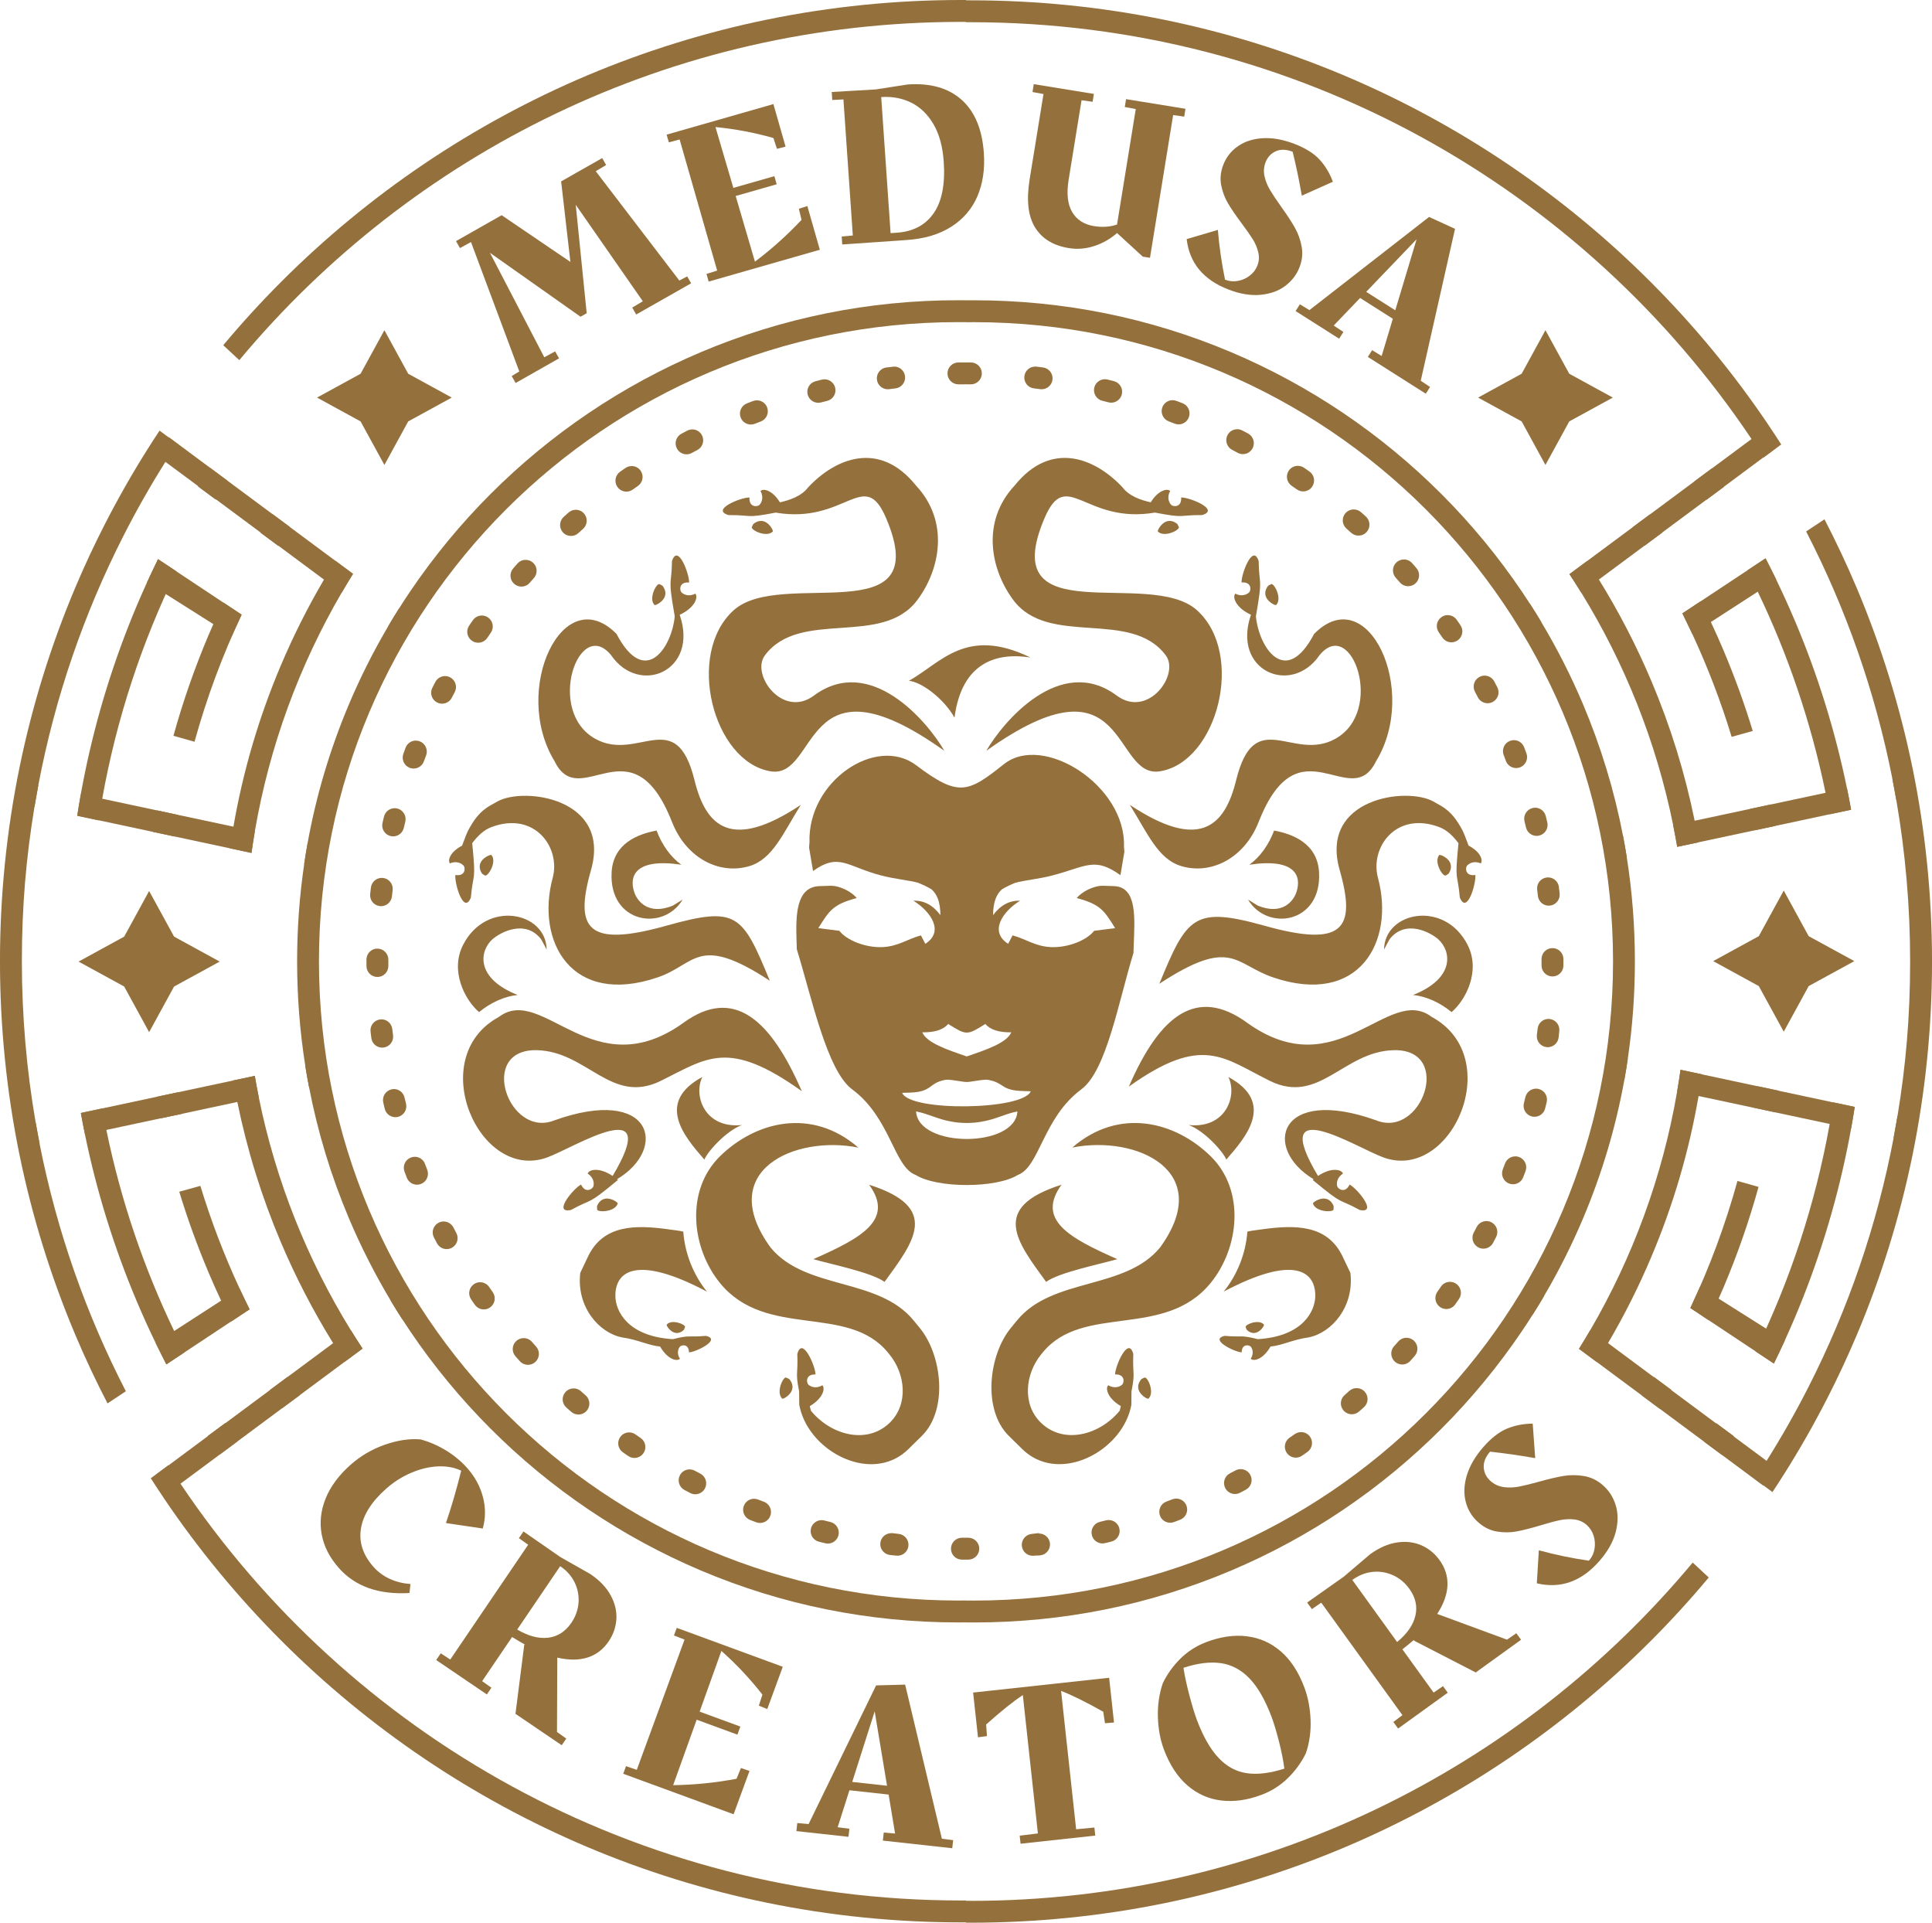 <?xml version="1.0" encoding="UTF-8"?>
<svg id="Layer_2" data-name="Layer 2" xmlns="http://www.w3.org/2000/svg" viewBox="0 0 817.37 813.32">
  <defs>
    <style>
      .cls-1 {
        fill-rule: evenodd;
      }

      .cls-1, .cls-2 {
        fill: #94703c;
      }
    </style>
  </defs>
  <g id="Layer_3" data-name="Layer 3">
    <g>
      <g>
        <g>
          <path class="cls-2" d="m290.72,116.9l1.67,2.94-23.24,13.2-1.67-2.94,4.48-2.66-28.38-40.8,4.63,45.86-2.6,1.48-38.33-27.05,22.99,44.2,4.58-2.49,1.67,2.94-18.37,10.43-1.67-2.94,3.22-1.94-20.44-54.74-4.66,2.54-1.67-2.94,19.3-10.96,29.09,19.76-3.92-34.06,17.37-9.86,1.67,2.94-4.4,2.61,35.37,46.26,3.32-1.77Z"/>
          <path class="cls-2" d="m341.57,87.19l5.28,18.46-47.03,13.46-.93-3.25,4.52-1.39-15.88-55.47-4.57,1.21-.93-3.25,45.17-12.93,5.15,17.99-3.64.94-1.51-4.58c-8.09-2.3-16.25-3.84-24.51-4.63l7.57,25.73,17.35-4.96.98,3.43-17.35,4.96,8.15,27.77c7.05-5.29,13.62-11.19,19.72-17.69l-1.14-4.69,3.59-1.13Z"/>
          <path class="cls-2" d="m356.09,100.04l4.71-.42-3.97-57.56-4.72.23-.23-3.37,18.59-1.09,13.59-2.1c9.56-.66,17.14,1.49,22.74,6.46,5.6,4.97,8.74,12.49,9.44,22.56.47,6.8-.43,12.88-2.71,18.22-2.28,5.35-5.94,9.65-11.01,12.9-5.06,3.25-11.38,5.14-18.95,5.66l-27.24,1.88-.23-3.37Zm23.39-1.61c6.87-.47,12.04-3.22,15.53-8.23,3.49-5.01,4.91-12.3,4.25-21.86-.44-6.35-1.88-11.62-4.33-15.8-2.45-4.18-5.59-7.22-9.43-9.12-3.84-1.89-8.07-2.68-12.69-2.36l3.97,57.56,2.7-.19Z"/>
          <path class="cls-2" d="m501.54,46l-.54,3.33-4.68-.66-9.8,60.38-3.05-.49-10.89-9.98c-2.81,2.48-6.01,4.3-9.59,5.48-3.58,1.18-7.18,1.47-10.8.89-6.6-1.07-11.37-4-14.31-8.77s-3.69-11.58-2.26-20.4l5.85-36-4.65-.85.54-3.33,25.43,4.13-.54,3.33-4.68-.66-5.46,33.62c-.95,5.84-.45,10.4,1.49,13.68,1.94,3.28,5.01,5.26,9.2,5.94,3.55.58,6.82.36,9.78-.66l7.93-48.86-4.65-.85.54-3.33,25.14,4.08Z"/>
          <path class="cls-2" d="m534.98,74.57c.45,2.04,1.25,4,2.38,5.89,1.13,1.89,2.75,4.31,4.85,7.26,2.46,3.44,4.37,6.36,5.71,8.78,1.34,2.42,2.27,5.05,2.78,7.91.51,2.86.22,5.72-.9,8.6-1.23,3.18-3.26,5.83-6.07,7.94-2.82,2.12-6.31,3.37-10.46,3.76-4.15.39-8.69-.36-13.61-2.27-10.56-4.09-16.43-11.19-17.62-21.3l13.2-3.89c.58,7.05,1.59,14.07,3.03,21.04l.09.04c1.74.67,3.54.84,5.4.49,1.86-.35,3.53-1.1,5.01-2.25,1.48-1.15,2.55-2.57,3.2-4.25.7-1.8.82-3.67.36-5.6-.46-1.94-1.24-3.79-2.35-5.56-1.11-1.77-2.69-4.02-4.73-6.75-2.45-3.29-4.36-6.1-5.74-8.43-1.38-2.33-2.33-4.89-2.87-7.68-.54-2.8-.24-5.66.9-8.6,1.28-3.3,3.39-5.95,6.33-7.95,2.95-2,6.47-3.1,10.59-3.3,4.11-.2,8.54.61,13.28,2.45,4.62,1.79,8.13,3.99,10.53,6.61,2.4,2.62,4.28,5.74,5.63,9.37l-13.14,5.88c-1.14-6.51-2.43-12.7-3.88-18.57-2.7-1.04-5.07-1.12-7.11-.22-2.04.9-3.49,2.46-4.35,4.68-.74,1.92-.89,3.9-.44,5.94Z"/>
          <path class="cls-2" d="m605.02,163.69l-1.81,2.85-24.52-15.56,1.81-2.85,4.04,2.45,4.73-15.74-13.85-8.79-11.17,11.65,4.1,2.72-1.81,2.85-18.41-11.69,1.81-2.85,4.04,2.45,50.62-39.41,10.98,5.03-14.51,64.27,3.94,2.62Zm-14.72-32.43l9.02-30.05-21.32,22.24,12.3,7.81Z"/>
        </g>
        <g>
          <path class="cls-2" d="m164.89,667.87c2.66,1.22,5.58,1.95,8.77,2.19l-.43,3.8c-12.97.76-22.91-2.75-29.82-10.52-3.95-4.45-6.39-9.22-7.32-14.3-.93-5.08-.36-10.16,1.7-15.22,2.06-5.07,5.56-9.79,10.5-14.18,4.26-3.78,9.1-6.62,14.54-8.52,5.44-1.9,10.49-2.65,15.15-2.23,3.83,1.06,7.44,2.64,10.84,4.74,3.4,2.1,6.33,4.55,8.81,7.33,3.3,3.72,5.53,7.83,6.7,12.35,1.17,4.52,1.14,8.94-.09,13.27l-15.57-2.31c2.24-6.54,4.39-13.92,6.46-22.14-2.79-1.37-6.05-1.98-9.76-1.83-3.72.15-7.51,1.05-11.39,2.7-3.87,1.65-7.42,3.9-10.65,6.77-6.16,5.47-9.7,11.09-10.63,16.85-.92,5.76.86,11.16,5.33,16.2,1.91,2.15,4.2,3.84,6.86,5.06Z"/>
          <path class="cls-2" d="m239.58,735.41l-1.93,2.84-19.57-13.28,3.72-29.25h.35c-1.32-.73-3.15-1.82-5.5-3.25l-12.67,18.67,3.92,2.78-1.93,2.84-21.43-14.55,1.93-2.84,4.03,2.62,32.95-48.55-3.92-2.78,1.93-2.84,15.56,10.8,12.76,7.24c3.9,2.64,6.75,5.63,8.57,8.96,1.81,3.33,2.62,6.68,2.42,10.06-.2,3.38-1.29,6.53-3.28,9.46-2.28,3.36-5.24,5.62-8.87,6.79-3.64,1.17-7.92,1.19-12.85.06l-.12,31.46,3.92,2.78Zm-20.77-46.11c4.68,2.78,9.03,3.93,13.06,3.47,4.03-.47,7.31-2.57,9.85-6.3,1.8-2.65,2.81-5.48,3.04-8.49.22-3.01-.33-5.87-1.64-8.59-1.32-2.71-3.36-5.01-6.12-6.88l-18.18,26.79Z"/>
          <path class="cls-2" d="m317.09,749.12l-6.72,18.33-46.7-17.13,1.18-3.22,4.55,1.56,20.21-55.09-4.48-1.75,1.18-3.22,44.86,16.46-6.56,17.87-3.56-1.41,1.51-4.67c-5.26-6.74-11.05-12.9-17.36-18.49l-9.21,25.68,17.23,6.32-1.25,3.41-17.23-6.32-9.95,27.7c8.96-.13,17.9-1.03,26.81-2.71l1.87-4.54,3.63,1.23Z"/>
          <path class="cls-2" d="m403.25,778.41l-.38,3.41-29.36-3.23.38-3.41,4.79.43-2.73-16.49-16.58-1.82-4.98,15.64,4.96.64-.38,3.41-22.04-2.42.38-3.41,4.79.43,28.56-58.65,12.28-.33,15.54,65.18,4.77.62Zm-27.97-23.02l-5.23-31.47-9.5,29.85,14.73,1.62Z"/>
          <path class="cls-2" d="m469.24,709.71l2.06,18.92-3.82.32-.73-4.86c-7.22-4.08-13.17-7.02-17.84-8.82l6.37,58.53,7.72-.74.37,3.41-31.6,3.44-.37-3.41,7.7-.94-6.37-58.53c-4.18,2.76-9.35,6.91-15.52,12.45l.34,4.9-3.79.51-2.06-18.92,57.55-6.26Z"/>
          <path class="cls-2" d="m527.49,692.17c5.38.63,10.16,2.75,14.34,6.34,4.19,3.6,7.51,8.67,9.98,15.22,1.57,4.16,2.45,8.74,2.65,13.73.2,4.99-.46,9.73-1.99,14.22-1.9,3.86-4.43,7.35-7.6,10.46-3.16,3.11-6.89,5.48-11.17,7.09-5.94,2.24-11.6,3.04-16.97,2.4-5.37-.63-10.16-2.75-14.34-6.35-4.18-3.6-7.51-8.67-9.98-15.22-1.54-4.1-2.39-8.67-2.54-13.72-.15-5.04.54-9.81,2.06-14.3,1.84-3.84,4.33-7.31,7.46-10.41,3.13-3.1,6.81-5.45,11.03-7.04,6-2.26,11.69-3.07,17.06-2.44Zm-11.93,51.46c3.47,3.66,7.46,5.81,11.97,6.45,4.51.65,9.79,0,15.84-1.93-.42-3.34-1.17-7.16-2.27-11.46-1.1-4.31-2.14-7.77-3.13-10.41-2.7-7.16-5.8-12.58-9.32-16.26-3.52-3.67-7.56-5.84-12.14-6.49-4.58-.65-9.85,0-15.82,1.97.52,3.44,1.37,7.35,2.53,11.73,1.16,4.39,2.2,7.8,3.12,10.25,2.67,7.1,5.75,12.48,9.22,16.14Z"/>
          <path class="cls-2" d="m641.5,690.85l2.01,2.78-19.17,13.84-26.21-13.51.12-.33c-1.14.99-2.79,2.34-4.94,4.05l13.21,18.3,3.96-2.73,2.01,2.78-21,15.16-2.01-2.78,3.84-2.89-34.34-47.58-3.96,2.73-2.01-2.78,15.47-10.92,11.17-9.51c3.82-2.76,7.6-4.42,11.35-4.98,3.75-.57,7.17-.17,10.28,1.17,3.11,1.35,5.7,3.45,7.76,6.31,2.37,3.29,3.49,6.84,3.34,10.66-.15,3.82-1.6,7.85-4.34,12.09l29.52,10.88,3.96-2.73Zm-50.43,3.73c4.21-3.44,6.79-7.14,7.73-11.09.94-3.95.09-7.75-2.55-11.41-1.87-2.6-4.19-4.52-6.94-5.76-2.75-1.24-5.63-1.7-8.63-1.39-3,.31-5.86,1.44-8.56,3.4l18.95,26.26Z"/>
          <path class="cls-2" d="m636.23,629.07c2.11.27,4.26.2,6.45-.23,2.2-.43,5.07-1.13,8.62-2.12,4.14-1.16,7.6-1.96,10.37-2.41,2.78-.44,5.62-.41,8.52.08,2.91.5,5.54,1.78,7.91,3.84,2.61,2.28,4.44,5.13,5.48,8.56,1.04,3.43,1.03,7.2-.03,11.3-1.07,4.11-3.36,8.18-6.89,12.22-7.57,8.67-16.4,11.82-26.48,9.45l.86-13.97c6.94,1.89,14,3.36,21.16,4.4l.06-.07c1.25-1.43,2.03-3.09,2.34-4.99.31-1.9.17-3.76-.41-5.57-.59-1.81-1.57-3.32-2.95-4.53-1.48-1.29-3.22-2.05-5.23-2.29-2.01-.23-4.05-.13-6.13.31-2.08.44-4.78,1.17-8.09,2.18-4,1.2-7.35,2.05-10.05,2.56-2.7.51-5.48.54-8.34.08-2.86-.45-5.5-1.74-7.91-3.84-2.71-2.37-4.51-5.3-5.4-8.81-.89-3.51-.71-7.26.52-11.27,1.24-4,3.55-7.95,6.95-11.84,3.31-3.79,6.64-6.38,9.97-7.77,3.34-1.38,6.97-2.1,10.91-2.13l1.06,14.6c-6.62-1.17-12.98-2.08-19.1-2.74-1.94,2.22-2.83,4.46-2.67,6.72.15,2.26,1.14,4.19,2.97,5.78,1.58,1.38,3.42,2.2,5.52,2.48Z"/>
        </g>
      </g>
      <path class="cls-1" d="m472.71,532.63c-20.49-9.03-34.32-16.65-23.62-31.48-30.32,9.64-19,23.96-6.51,41.09,5.53-4.04,23.28-7.6,30.13-9.61m91.52-22.43c-1.23-3.06-3.87-3.92-6.78-2.61-1.09.49-2.08,1.2-1.97,1.55,1.16,3.64,8.67,3.81,8.71,2.43l.04-1.37Zm-81.29,73.12c-2.18,2.48-1.76,5.22.71,7.23.93.76,2,1.32,2.26,1.06,2.73-2.67-.48-9.46-1.73-8.87l-1.24.58Zm129.89-213.72c1.86-2.73,1.1-5.4-1.6-7.09-1.02-.63-2.15-1.06-2.38-.77-2.37,2.99,1.66,9.33,2.83,8.59l1.16-.73Zm-85.39,192.92c2.04,1.98,4.42,1.73,6.26-.32.69-.77,1.22-1.67,1.01-1.91-2.19-2.46-8.17.03-7.71,1.13l.45,1.09Zm-29.33-340.84c-2.54-2.11-5.27-1.61-7.21.92-.73.95-1.26,2.04-1,2.29,2.75,2.65,9.44-.75,8.82-1.99l-.61-1.22Zm38.43,26.07c-2.05,2.59-1.49,5.3,1.09,7.18.97.71,2.07,1.22,2.32.95,2.59-2.81-.97-9.42-2.2-8.77l-1.21.64Zm-222.6,228.14c-15.74,1.67-20.7-12.32-16.82-20.31-20.05,10.87-7.38,25.47.88,34.93,1.39-3.49,9.41-12.28,15.94-14.63Zm188.93,0c15.74,1.67,20.7-12.32,16.82-20.31,20.05,10.87,7.38,25.47-.88,34.93-1.4-3.49-9.41-12.28-15.94-14.63Zm118.05-76.13c5.52,10.87-.67,23.14-6.8,28.37-4.97-4.1-10.85-6.7-16.31-7.24,18.03-7.14,16.11-18.68,10.68-23.55-3.19-2.86-13.85-8.7-20.61-.03l-1.2,2.21-1.14,2.15c.23-16.05,25.63-21.16,35.38-1.92Zm-62.87-30.8c-.7-12.17-11.09-16.17-19.03-17.62-2.23,6.04-6.01,11.24-10.46,14.45,19.18-2.89,22.21,4.56,19.95,11.5-1.32,4.07-6.11,9.94-16.31,5.83l-2.14-1.31-2.07-1.28c8.27,13.76,31.3,9.96,30.05-11.58Zm-25.58-21.21c17.03-43.48,38.99-3.65,49.7-25.76,18.38-30.09-3.52-76.76-26.2-53.86-12.08,23.02-23.4,5.76-24.64-7.43,3.03-17.25,1.36-12.12,1.17-23.36-2.52-7.72-7.46,5.75-7.23,9.06,4.3-.38,4.08,3.28,3.22,4.16-.86.87-3.07,2.01-5.88.56-1.24,1.38-.01,5.83,6.63,8.94-8.19,23.75,17.04,34.47,28.98,17.13,13.57-16.77,27.92,23.72,6.61,35.39-17.98,9.85-34.02-14.43-41.88,17.52-4.83,19.6-15.58,29.93-44.97,10.35,7.59,12.12,11.93,23.02,21.85,25.94,12.75,3.75,26.7-3.49,32.64-18.66Zm-57.6-141.63c-11.34-12.12-30.02-20.19-45.66-.68-14.19,15.25-10.15,35.5-.48,48.42,14.99,20,49.62,3.53,64.45,23.33,6.11,8.14-7.51,26.85-20.71,17.05-23.9-17.74-48.14,11.09-55.19,23.35,60.49-43.12,52.98,12,73.46,8.68,24.38-3.95,36.18-49.75,15.61-68.18-20.14-18.04-85.41,10.25-64.46-38.87,9.34-21.89,16.96,2.66,46.73-2.39,13.19,2.53,9.54.99,19.98,1.05,7.77-2.34-5.58-7.59-8.89-7.44.28,4.3-3.38,4-4.23,3.12-.85-.88-1.94-3.12-.43-5.89-1.23-1.16-5.07-.32-8.21,4.82-4.12-.93-9.12-2.58-11.97-6.37Zm78.79,359.6c9.82-1.95,19.34-13.05,17.64-27.29l-3.27-6.88c-6.45-13.58-20.07-13.46-33.92-11.56l-3.87.53c-.87.12-1.71.28-2.52.46-.67,9.24-4.31,18.4-10.05,25.4,30.28-16.04,39.02-8.36,38.77,2.07-.14,6.11-5.12,16.76-24.06,18.01l-.49-.04c-7.25-1.82-5.81-.67-13.73-1.34-6.84,1.5,4.3,6.9,7.15,6.98.04-3.72,3.17-3.21,3.85-2.4.68.81,1.46,2.81-.02,5.1,1.09,1.2,5.11.49,8.38-5.16,5-.48,9.43-2.95,16.14-3.88Zm63.37-209.04c-2.21-2.95-4.85-5.58-8.09-6.8-18.33-6.92-29.42,8.62-25.98,21.43,7.27,26.98-7.95,54.52-44.38,42.13-16.33-5.55-17.5-17.33-48.11,2.7,11.67-28.29,14.5-32.93,44.52-24.54,33.26,9.3,38.91,1.44,31.78-23.57-8.68-30.43,28.42-35.31,39.63-28.99l2.86,1.61c4.95,2.79,7.22,6.54,9.4,10.47.48.87,1.65,3.82,2.66,6.59,5.06,2.62,6.17,6.2,5.16,7.5-2.91-1.24-5.03.06-5.83.99-.79.93-.75,4.61,3.51,3.92.47,3.28-3.48,17.07-6.55,9.56-.99-11.12-2.28-6.03-.57-23Zm-138.39,237.61c-.8,4.22-2.67,8.6-6.16,12.86-9.75,11.88-28.2,17.39-39.98,5.84l-5.68-5.58c-11.23-11.02-8.59-34.19.85-45.69l2.64-3.22c14.98-18.25,45.64-12.73,60.47-30.8,23.59-32.45-10.19-47.68-37.14-42.27,19.86-17.21,43.63-10.97,58.56,3.68,14.77,14.49,12.05,38.91-.1,53.7-19.51,23.77-53.91,8.52-70.93,29.26l-.66.81c-6.8,8.29-8.14,21.08-.22,28.86,9.62,9.45,24.92,5.36,33.42-5l.47-1.94c-5.73-3.39-6.59-7.56-5.33-8.82,2.73,1.59,5,.57,5.9-.26.9-.83,1.32-4.48-2.99-4.32-.06-3.31,5.58-16.51,7.69-8.67-.33,9.16.9,7.5-.76,15.81l-.06,5.76Zm-282.76-194.53c-5.52,10.87.67,23.14,6.8,28.37,4.97-4.1,10.85-6.7,16.31-7.24-18.03-7.14-16.11-18.68-10.67-23.55,3.19-2.86,13.85-8.7,20.61-.03l1.2,2.21,1.14,2.15c-.23-16.05-25.63-21.16-35.38-1.92Zm62.87-30.8c.7-12.17,11.09-16.17,19.03-17.62,2.23,6.04,6.01,11.24,10.46,14.45-19.18-2.89-22.21,4.56-19.95,11.5,1.32,4.07,6.11,9.94,16.31,5.83l2.14-1.31,2.07-1.28c-8.27,13.76-31.29,9.96-30.05-11.58Zm21.51-121.21c2.05,2.59,1.49,5.3-1.09,7.18-.97.71-2.07,1.22-2.32.95-2.59-2.81.97-9.42,2.2-8.77l1.21.64Zm4.06,100.01c-17.03-43.48-38.99-3.65-49.7-25.76-18.38-30.09,3.52-76.76,26.2-53.86,12.08,23.02,23.4,5.76,24.64-7.43-3.03-17.25-1.35-12.12-1.17-23.36,2.52-7.72,7.46,5.75,7.23,9.06-4.3-.38-4.07,3.28-3.22,4.16.86.87,3.07,2.01,5.88.56,1.24,1.38.01,5.83-6.63,8.94,8.19,23.75-17.04,34.47-28.98,17.13-13.57-16.77-27.92,23.72-6.61,35.39,17.98,9.85,34.02-14.43,41.88,17.52,4.83,19.6,15.58,29.93,44.97,10.35-7.59,12.12-11.93,23.02-21.85,25.94-12.75,3.75-26.7-3.49-32.64-18.66Zm34.37-126.08c2.54-2.11,5.27-1.61,7.21.92.73.95,1.26,2.04,1,2.29-2.75,2.65-9.44-.75-8.82-1.99l.61-1.22Zm-29.33,340.84c-2.04,1.98-4.42,1.73-6.26-.32-.69-.77-1.22-1.67-1.01-1.91,2.19-2.46,8.17.03,7.71,1.13l-.45,1.09Zm-85.39-192.92c-1.86-2.73-1.1-5.4,1.61-7.09,1.02-.63,2.15-1.06,2.38-.77,2.37,2.99-1.66,9.33-2.83,8.59l-1.16-.73Zm129.89,213.72c2.18,2.48,1.76,5.22-.71,7.23-.93.76-2,1.32-2.26,1.06-2.73-2.67.48-9.46,1.73-8.87l1.24.58Zm-81.29-73.12c1.23-3.06,3.87-3.92,6.78-2.61,1.09.49,2.08,1.2,1.97,1.55-1.16,3.64-8.67,3.81-8.71,2.43l-.04-1.37Zm89.35-304.07c11.34-12.12,30.02-20.19,45.66-.68,14.19,15.25,10.15,35.5.48,48.42-14.99,20-49.61,3.53-64.45,23.33-6.11,8.14,7.51,26.85,20.71,17.05,23.9-17.74,48.14,11.09,55.19,23.35-60.49-43.12-52.98,12-73.46,8.68-24.38-3.95-36.18-49.75-15.61-68.18,20.14-18.04,85.4,10.25,64.46-38.87-9.34-21.89-16.96,2.66-46.73-2.39-13.19,2.53-9.54.99-19.98,1.05-7.77-2.34,5.58-7.59,8.89-7.44-.28,4.3,3.38,4,4.23,3.12.85-.88,1.94-3.12.43-5.89,1.23-1.16,5.06-.32,8.21,4.82,4.12-.93,9.12-2.58,11.97-6.37Zm2.17,326.51c20.49-9.03,34.32-16.65,23.62-31.48,30.32,9.64,19,23.96,6.51,41.09-5.53-4.04-23.28-7.6-30.13-9.61Zm-80.96,33.09c-9.82-1.95-19.34-13.05-17.64-27.29l3.27-6.88c6.45-13.58,20.08-13.46,33.92-11.56l3.87.53c.87.12,1.71.28,2.52.46.67,9.24,4.31,18.4,10.05,25.4-30.28-16.04-39.02-8.36-38.77,2.07.14,6.11,5.12,16.76,24.06,18.01l.49-.04c7.25-1.82,5.81-.67,13.73-1.34,6.84,1.5-4.3,6.9-7.15,6.98-.04-3.72-3.17-3.21-3.85-2.4-.68.81-1.46,2.81.02,5.1-1.09,1.2-5.11.49-8.38-5.16-5-.48-9.43-2.95-16.14-3.88Zm-63.37-209.04c2.21-2.95,4.85-5.58,8.09-6.8,18.33-6.92,29.42,8.62,25.98,21.43-7.27,26.98,7.95,54.52,44.38,42.13,16.33-5.55,16.86-18.61,47.47,1.41-11.67-28.29-13.85-31.65-43.87-23.25-33.26,9.3-38.91,1.44-31.78-23.57,8.68-30.43-28.42-35.31-39.63-28.99l-2.86,1.61c-4.95,2.79-7.22,6.54-9.4,10.47-.48.87-1.65,3.82-2.65,6.59-5.06,2.62-6.17,6.2-5.16,7.5,2.91-1.24,5.03.06,5.83.99.79.93.75,4.61-3.51,3.92-.47,3.28,3.48,17.07,6.55,9.56.99-11.12,2.28-6.03.57-23Zm89.5,75.88c-38.33,27.63-59.68-16.41-78.16-2.42-31.64,17.11-8.47,69.94,20.37,59.47,11.43-4.15,49.18-28.13,27.71,7.82-5.74-3.83-9.99-2.72-10.56-1.01,2.65,1.73,2.76,4.21,2.42,5.39-.34,1.18-3.41,3.18-5.21-.74-2.99,1.43-12.25,12.39-4.3,10.76,9.9-5.42,6.2-1.36,19.89-12.71l-.37-.31c21.82-13.06,14.92-39.71-26.5-24.9-19.4,7.84-32.66-30.26-7.43-29.68,21.29.49,31.47,23.26,52.38,13,19.61-9.63,28.48-17.98,59.71,4.34-13.3-30.67-28.91-44.19-49.96-29.02Zm48.89,161.74c.8,4.22,2.67,8.6,6.16,12.86,9.75,11.88,28.2,17.39,39.98,5.84l5.68-5.58c11.23-11.02,8.59-34.19-.85-45.69l-2.64-3.22c-14.98-18.25-45.64-12.73-60.47-30.8-23.59-32.45,10.19-47.68,37.14-42.27-19.86-17.21-43.63-10.97-58.56,3.68-14.77,14.49-12.05,38.91.09,53.7,19.51,23.77,53.91,8.52,70.93,29.26l.66.81c6.8,8.29,8.14,21.08.22,28.86-9.63,9.45-24.92,5.36-33.42-5l-.48-1.94c5.73-3.39,6.59-7.56,5.33-8.82-2.73,1.59-5,.57-5.9-.26-.9-.83-1.32-4.48,2.99-4.32.06-3.31-5.58-16.51-7.69-8.67.33,9.16-.9,7.5.76,15.81l.06,5.76Zm189.37-161.74c38.33,27.63,59.68-16.41,78.16-2.42,31.64,17.11,8.47,69.94-20.37,59.47-11.43-4.15-49.18-28.13-27.71,7.82,5.74-3.83,9.99-2.72,10.56-1.01-2.65,1.73-2.76,4.21-2.42,5.39.33,1.18,3.41,3.18,5.21-.74,2.99,1.43,12.25,12.39,4.3,10.76-9.91-5.42-6.2-1.36-19.89-12.71l.37-.31c-21.82-13.06-14.92-39.71,26.5-24.9,19.4,7.84,32.67-30.26,7.43-29.68-21.29.49-31.46,23.26-52.37,13-19.61-9.63-28.48-19.91-59.71,2.41,13.3-30.67,28.91-42.26,49.96-27.08Z"/>
      <path class="cls-1" d="m403.82,303.56c3.13-23.78,18.21-27.61,32.11-25.44-27.31-13.26-37.84,2.34-51.39,9.85,6,.71,15.22,8.23,19.28,15.6"/>
      <path class="cls-1" d="m409.01,446.88c8.32-2.85,16.91-5.72,18.84-10.2-5.24.08-8.9-1.09-10.99-3.53-7.77,4.86-7.93,4.86-15.7,0-2.09,2.44-5.75,3.62-10.99,3.53,1.93,4.48,10.52,7.35,18.83,10.2m27.09,14.74l-3.33-.1c-9.54-.3-7.54-3.35-14.52-4.7-1.74-.34-4.58.34-7.3.68-1.28.25-2.61.25-3.89,0-2.72-.34-5.56-1.02-7.3-.68-6.98,1.35-5.2,5.06-14.74,5.36l-3.33.1c3.2,8.04,51.2,7.38,54.4-.66Zm-5.65,8.52c-5.65,1.13-9.06,3.33-15.07,4.32-3.79.76-8.94.76-12.73,0-6.01-.99-9.42-3.19-15.07-4.32.84,15.55,42.03,15.54,42.87,0Zm-5.68-146.91c16.48-13.17,51.59,8.99,50.76,34.82.06.75.12,1.51.17,2.26-.56,3.3-1.12,6.6-1.67,9.9-10.94-7.85-14.34-3.7-28.59.06-6.13,1.62-11.67,1.99-16,3.19-1.92.79-3.77,1.68-5.5,2.7-2.37,2.07-3.75,5.35-3.8,10.95,3.18-4.24,6.98-6.27,11.42-6.1-7.38,4.59-13.18,13.04-5.03,18.23.62-1.19,1.24-2.38,1.86-3.57,5.75,1.54,9.68,4.75,16.5,4.97,7.19.23,14.96-2.96,18.02-6.91,2.96-.37,5.92-.74,8.88-1.12-4.69-7.51-6.22-10.05-16.25-12.73,1.91-2.44,7.02-5.33,11.27-5.19,1.48.05,2.96.1,4.44.14,10.04.32,8.77,13.82,8.41,24.93-.03,1.11-.07,2.22-.11,3.33-6.21,20.1-11.4,49.82-22.02,57.67-16.33,12.08-17.65,32.89-26.94,36.26-9.09,5.67-34.09,5.67-43.17,0-9.28-3.37-10.6-24.17-26.94-36.26-10.62-7.86-17.15-39.11-23.36-59.21-.04-1.11-.07-2.22-.11-3.33-.36-11.11-.29-23.07,9.75-23.39,1.48-.05,2.96-.09,4.44-.14,4.25-.14,9.36,2.75,11.27,5.19-10.03,2.68-11.56,5.22-16.25,12.73,2.96.37,5.92.74,8.88,1.12,3.07,3.95,10.84,7.14,18.02,6.91,6.81-.22,10.74-3.43,16.5-4.97.62,1.19,1.24,2.38,1.86,3.57,8.15-5.19,2.35-13.64-5.03-18.23,4.43-.18,8.24,1.86,11.42,6.1-.05-5.6-1.43-8.89-3.8-10.95-1.73-1.03-3.59-1.91-5.5-2.7-4.33-1.2-9.87-1.57-16-3.19-14.25-3.77-17.64-9.67-28.59-1.82-.56-3.3-1.11-6.6-1.67-9.9.06-.76.11-1.51.17-2.26-.83-25.84,28.2-45.31,45.06-32.63,17.92,13.47,21.8,11.88,37.21-.44Z"/>
      <polygon class="cls-1" points="744.09 396.01 754.65 376.71 765.2 396.01 784.51 406.56 765.2 417.12 754.65 436.42 744.09 417.12 724.79 406.56 744.09 396.01"/>
      <polygon class="cls-1" points="643.76 158.1 653.83 139.68 663.91 158.1 682.33 168.18 663.91 178.26 653.83 196.68 643.76 178.26 625.33 168.18 643.76 158.1"/>
      <polygon class="cls-1" points="152.55 158.1 162.63 139.68 172.7 158.1 191.12 168.18 172.7 178.26 162.63 196.68 152.55 178.26 134.13 168.18 152.55 158.1"/>
      <polygon class="cls-1" points="73.65 417.31 63.09 436.61 52.54 417.31 33.24 406.76 52.54 396.2 63.09 376.9 73.65 396.2 92.95 406.76 73.65 417.31"/>
      <path class="cls-2" d="m378.31,155.1c-.18,0-.37.01-.56.03-.78.09-1.55.19-2.32.29,0,0,0,0,0,0-.02,0-.05,0-.07,0-.02,0,0,0-.03,0-.02,0-.04,0-.06,0-.02,0-.02,0-.04,0-.02,0-.03,0-.05,0-.07,0-.12.02-.19.02-2.53.33-4.32,2.66-3.99,5.19.31,2.33,2.29,4.03,4.58,4.03.2,0,.4-.01.61-.04.88-.12,1.77-.23,2.66-.33,2.54-.3,4.35-2.61,4.04-5.15-.28-2.35-2.28-4.08-4.59-4.08h0Zm-29.49,5.36c-.36,0-.74.04-1.11.13-.17.04-.34.08-.5.12,0,0,0,0-.02,0-.02,0-.04.01-.06.02-.57.14-1.13.28-1.7.43-.01,0-.03,0-.04.01-.02,0-.03,0-.04.01-.02,0-.05.01-.07.02,0,0,0,0,0,0-.08.02-.17.04-.25.06-2.48.64-3.97,3.16-3.33,5.64.54,2.09,2.42,3.48,4.48,3.48.38,0,.77-.05,1.16-.15.86-.22,1.73-.44,2.6-.65,2.48-.61,4-3.12,3.39-5.6-.52-2.11-2.41-3.53-4.49-3.53h0Zm-28.62,8.89c-.54,0-1.1.1-1.64.3-.16.06-.32.12-.48.18-.02,0-.03.01-.04.02-.01,0-.02,0-.03.01-.68.26-1.36.52-2.04.79-2.37.94-3.54,3.62-2.61,5.99.71,1.83,2.46,2.94,4.31,2.94.56,0,1.13-.1,1.69-.32.83-.32,1.66-.65,2.5-.96,2.39-.91,3.59-3.58,2.69-5.97-.7-1.85-2.46-2.99-4.33-2.99h0Zm-27.33,12.3c-.72,0-1.46.17-2.14.53-.53.28-1.05.55-1.58.83,0,0,0,0-.01,0-.02.01-.04.02-.06.03,0,0-.02,0-.02.01-.02.01-.03.02-.05.03-.01,0-.02.01-.04.02,0,0-.02.01-.03.02-.22.12-.44.24-.67.36-2.25,1.21-3.09,4.02-1.88,6.27.84,1.55,2.43,2.43,4.08,2.43.74,0,1.49-.18,2.19-.56.79-.42,1.57-.84,2.36-1.26,2.26-1.19,3.14-3.99,1.95-6.25-.83-1.58-2.44-2.48-4.1-2.48h0Zm-25.65,15.51c-.9,0-1.82.26-2.62.82-.02.01-.03.02-.05.03,0,0,0,0-.01,0-.01,0-.03.02-.04.03-.49.34-.98.68-1.47,1.02,0,0,0,0,0,0-.02.01-.04.03-.06.04,0,0-.02.01-.03.02-.01,0-.03.02-.04.03-.03.02-.04.03-.06.05,0,0,0,0,0,0-.18.12-.34.24-.52.36-2.08,1.48-2.57,4.36-1.1,6.44.9,1.28,2.33,1.96,3.78,1.96.92,0,1.86-.28,2.67-.85.73-.51,1.46-1.03,2.19-1.53,2.1-1.45,2.63-4.33,1.18-6.44-.9-1.3-2.34-2-3.81-2h0Zm-23.6,18.48c-1.09,0-2.18.38-3.06,1.16,0,0-.01,0-.02.01,0,0-.01.01-.02.02-.02.02-.03.03-.05.04,0,0-.01.01-.02.02-.02.02-.04.03-.05.05,0,0-.01,0-.02.01-.02.02-.03.03-.06.05h-.01s-.04.04-.06.06c0,0,0,0-.01.01-.6.53-1.18,1.05-1.77,1.59-1.88,1.72-2.03,4.63-.32,6.53.91,1.01,2.17,1.52,3.43,1.52,1.11,0,2.22-.39,3.1-1.2.66-.6,1.33-1.19,1.99-1.78,1.91-1.69,2.09-4.62.4-6.53-.91-1.03-2.19-1.56-3.47-1.56h0Zm-21.22,21.17c-1.27,0-2.54.52-3.45,1.55-.07.08-.15.17-.23.25,0,0,0,0,0,0-.02.02-.03.04-.05.06l-.02.02s-.01.01-.02.03c-.51.58-1.02,1.16-1.53,1.74-1.68,1.93-1.47,4.85.46,6.53.88.76,1.96,1.14,3.04,1.14,1.29,0,2.58-.54,3.49-1.59.59-.67,1.17-1.34,1.77-2.01,1.7-1.91,1.53-4.84-.38-6.53-.88-.78-1.98-1.17-3.07-1.17h0Zm-18.53,23.56c-1.46,0-2.9.69-3.8,1.98-.26.37-.51.74-.77,1.11,0,0,0,0,0,0-.01.02-.03.05-.05.07v.02s-.04.03-.05.05c0,.01-.02.02-.03.04,0,0-.01.02-.02.02-.16.23-.32.47-.48.7h0s-.03.05-.04.07c0,0-.01.02-.02.03,0,.01-.02.03-.03.04-.04.05-.07.11-.11.16-1.43,2.12-.88,4.99,1.24,6.42.8.54,1.7.8,2.59.8,1.48,0,2.94-.71,3.84-2.03.5-.74,1.01-1.47,1.51-2.21,1.46-2.1.94-4.98-1.16-6.44-.8-.56-1.72-.83-2.63-.83h0Zm-15.57,25.61c-1.66,0-3.27.9-4.1,2.47-.12.23-.25.47-.37.7-.31.59-.61,1.18-.92,1.77-1.16,2.27-.27,5.06,2,6.23.68.35,1.4.51,2.11.51,1.68,0,3.3-.92,4.12-2.51.41-.79.82-1.58,1.24-2.37,1.19-2.26.33-5.06-1.93-6.25-.69-.36-1.43-.54-2.16-.54h0Zm-12.37,27.3c-1.86,0-3.61,1.13-4.32,2.96-.09.23-.17.45-.26.68,0,0,0,.01,0,.02,0,.02-.02.04-.02.06,0,.01-.01.03-.02.04,0,.02,0,.02-.01.04,0,.02-.01.03-.02.05,0,0,0,.02-.01.03,0,.02-.02.04-.02.06,0,0,0,0,0,.02-.05.13-.1.26-.15.39h0s-.02.05-.02.07c0,0,0,.02-.01.03,0,.02-.01.03-.02.05,0,.02,0,.02-.01.04,0,.02-.01.03-.02.05,0,.02-.01.03-.02.05,0,.01,0,.02-.01.04,0,.02-.01.04-.02.05,0,.01,0,.02-.01.03-.1.28-.21.56-.31.84-.88,2.4.35,5.05,2.74,5.94.53.2,1.07.29,1.6.29,1.88,0,3.65-1.16,4.34-3.03.31-.84.62-1.67.94-2.5.91-2.39-.29-5.06-2.67-5.98-.54-.21-1.1-.31-1.65-.31h0Zm-8.97,28.6c-2.08,0-3.96,1.41-4.49,3.51,0,.02,0,.03-.01.04h0c-.22.9-.43,1.78-.64,2.68-.58,2.48.96,4.97,3.44,5.55.36.08.72.13,1.07.13,2.1,0,4-1.44,4.5-3.57.2-.87.41-1.73.63-2.6.62-2.48-.9-4.99-3.38-5.61-.37-.09-.75-.14-1.12-.14h0Zm-5.44,29.47c-2.3,0-4.3,1.72-4.59,4.07-.1.79-.19,1.59-.28,2.38,0,0,0,.04,0,.05v.03c-.01.1-.03.21-.04.31-.28,2.54,1.55,4.82,4.09,5.1.17.02.35.03.52.03,2.33,0,4.33-1.75,4.59-4.12.1-.89.2-1.77.31-2.65.31-2.54-1.49-4.85-4.03-5.16-.19-.02-.38-.03-.57-.03h0Zm-1.86,29.92c-2.55,0-4.62,2.06-4.62,4.62,0,.08,0,.16,0,.24,0,.07,0,.13,0,.2h0v.1h0v.27s0,.06,0,.08v.04s0,.07,0,.1c0,0,0,.01,0,.02,0,.04,0,.08,0,.12,0,.02,0,.02,0,.03,0,.03,0,.06,0,.09,0,.02,0,.02,0,.04,0,.03,0,.07,0,.1,0,0,0,.01,0,.02,0,.04,0,.08,0,.12v.02s0,.07,0,.11c0,0,0,.02,0,.03,0,.04,0,.07,0,.11h0c0,.1,0,.19,0,.28h0c0,.22,0,.45,0,.67.02,2.54,2.09,4.59,4.63,4.59.01,0,.03,0,.04,0,2.56-.02,4.61-2.11,4.59-4.67,0-.69,0-1.37,0-2.06v-.62c0-2.56-2.07-4.63-4.62-4.64,0,0,0,0-.01,0h0Zm1.72,29.93c-.18,0-.36.01-.55.03-2.53.3-4.35,2.59-4.06,5.12.11.93.22,1.85.34,2.78.3,2.33,2.29,4.03,4.58,4.03.2,0,.4-.01.6-.04,2.54-.33,4.33-2.65,4-5.18-.11-.88-.22-1.77-.33-2.66-.28-2.36-2.28-4.09-4.59-4.09h0Zm5.28,29.5c-.36,0-.73.04-1.09.13-2.48.6-4.01,3.1-3.41,5.59,0,0,0,0,0,0,.03.13.06.27.1.4,0,0,0,.02,0,.03,0,.02,0,.03.01.05,0,.02,0,.03.01.04,0,.01,0,.03.01.04,0,.02,0,.04.01.05,0,.01,0,.02,0,.03,0,.02.01.05.02.07,0,0,0,.02,0,.02,0,.03.01.05.02.08,0,0,0,0,0,0,.05.22.11.44.16.66,0,0,0,0,0,0,.02.1.05.19.07.28,0,.01,0,.02,0,.04,0,.02,0,.03.01.05,0,.02.01.05.02.07h0c.06.26.13.51.19.76.53,2.09,2.42,3.49,4.48,3.49.38,0,.76-.05,1.14-.14,2.48-.63,3.98-3.15,3.35-5.63-.22-.86-.43-1.73-.64-2.6-.51-2.12-2.41-3.54-4.49-3.54h0Zm8.81,28.64c-.54,0-1.09.1-1.63.3-2.39.9-3.6,3.56-2.71,5.94.24.63.48,1.27.72,1.9,0,0,0,0,0,0,.01.03.02.06.03.09,0,0,0,0,0,0,.08.21.16.42.24.63.72,1.82,2.46,2.94,4.31,2.94.56,0,1.12-.1,1.68-.32,2.38-.93,3.56-3.61,2.64-5.99-.32-.83-.64-1.66-.95-2.5-.7-1.86-2.46-3-4.33-3h0Zm12.22,27.36c-.72,0-1.45.17-2.14.53-2.26,1.18-3.14,3.96-1.97,6.23.43.83.87,1.67,1.32,2.49.84,1.55,2.43,2.43,4.08,2.43.74,0,1.49-.18,2.18-.55,2.25-1.21,3.1-4.01,1.89-6.27-.42-.79-.84-1.57-1.25-2.37-.83-1.58-2.44-2.49-4.11-2.49h0Zm15.44,25.69c-.9,0-1.81.26-2.62.81-2.11,1.45-2.64,4.33-1.2,6.44.38.55.75,1.09,1.13,1.64h0s.02.05.04.06c0,.01.02.03.03.04,0,0,.01.02.02.03.13.18.24.35.37.53.9,1.27,2.33,1.96,3.78,1.96.92,0,1.85-.27,2.66-.84,2.09-1.47,2.6-4.36,1.13-6.45-.51-.73-1.02-1.46-1.53-2.2-.9-1.31-2.35-2.01-3.82-2.01h0Zm18.42,23.65c-1.09,0-2.18.38-3.06,1.15-1.92,1.69-2.11,4.61-.42,6.53.62.7,1.24,1.4,1.87,2.1.91,1.01,2.17,1.52,3.43,1.52,1.1,0,2.21-.39,3.09-1.19,1.9-1.71,2.06-4.64.35-6.54-.6-.66-1.19-1.33-1.78-2-.91-1.04-2.19-1.57-3.48-1.57h0Zm21.12,21.28c-1.27,0-2.54.52-3.45,1.54-1.7,1.91-1.54,4.83.37,6.53,0,0,0,0,.02.01,0,0,.01.01.02.02.02.02.03.03.05.04,0,0,.01.01.02.02.02.02.04.04.06.05,0,0,0,0,0,0,.4.36.8.71,1.2,1.07,0,0,.01.01.02.02.02.02.03.02.04.04.02.01.03.03.05.04,0,0,.01,0,.02.01.02.02.04.03.06.05,0,0,0,0,0,0,.17.15.35.3.52.46.88.77,1.96,1.14,3.04,1.14,1.29,0,2.57-.54,3.49-1.58,1.68-1.92,1.49-4.85-.44-6.53-.67-.59-1.34-1.18-2.01-1.77-.88-.79-1.98-1.18-3.08-1.18h0Zm23.51,18.6c-1.46,0-2.9.69-3.8,1.98-1.46,2.09-.95,4.97,1.14,6.44.21.15.41.29.62.43,0,0,0,0,.01.01.02.01.03.02.05.03.01,0,.02.01.03.02,0,0,.02.01.02.02.52.36,1.04.72,1.56,1.07.8.54,1.7.8,2.6.8,1.48,0,2.93-.71,3.83-2.02,1.44-2.11.89-4.99-1.22-6.43-.74-.5-1.47-1.01-2.2-1.52-.81-.56-1.73-.83-2.64-.83h0Zm25.57,15.64c-1.66,0-3.26.89-4.09,2.46-1.2,2.26-.34,5.06,1.92,6.26.12.06.24.13.36.19,0,0,.03.01.04.02,0,0,.02,0,.02.01.66.35,1.34.7,2,1.05.01,0,.02.01.03.02,0,0,0,0,0,0,.68.35,1.41.52,2.12.52,1.68,0,3.29-.91,4.11-2.5,1.17-2.27.29-5.06-1.98-6.24-.79-.41-1.58-.82-2.37-1.24-.69-.37-1.44-.54-2.17-.54h0Zm27.27,12.44c-1.86,0-3.61,1.13-4.32,2.97-.92,2.38.27,5.05,2.64,5.98.55.21,1.1.42,1.65.63,0,0,0,0,.01,0,.02,0,.05.02.07.03.01,0,.02,0,.04.01.02,0,.03,0,.04.02.02,0,.04.02.06.02h.01c.24.1.48.19.73.28.53.2,1.08.29,1.61.29,1.88,0,3.65-1.15,4.34-3.02.89-2.4-.33-5.06-2.72-5.95-.84-.31-1.67-.63-2.5-.95-.55-.21-1.11-.31-1.66-.31h0Zm28.57,9.04c-2.07,0-3.96,1.4-4.49,3.5-.62,2.48.88,4.99,3.36,5.62.9.22,1.8.44,2.7.66.36.09.72.13,1.08.13,2.09,0,3.99-1.43,4.5-3.55.59-2.49-.94-4.98-3.43-5.58-.87-.21-1.73-.42-2.6-.64-.38-.09-.76-.14-1.13-.14h0Zm29.46,5.51c-2.3,0-4.29,1.71-4.59,4.05-.32,2.54,1.48,4.85,4.02,5.17.02,0,.07,0,.09.01.02,0,.05,0,.07,0,0,0,0,0,.01,0,.26.03.51.06.77.09h0s.05,0,.08.01c0,0,0,0,.01,0,.03,0,.05,0,.08,0h.01s.05,0,.07.01c.03,0,.06,0,.09.01,0,0,0,0,0,0,.07,0,.12.01.19.02,0,0,0,0,0,0,.33.04.65.08.98.11,0,0,0,0,.01,0,.02,0,.04,0,.05,0,.07,0,.14.02.21.02.18.02.35.03.53.03,2.32,0,4.32-1.74,4.59-4.1.29-2.54-1.53-4.83-4.07-5.12-.89-.1-1.77-.21-2.65-.32-.2-.02-.39-.04-.58-.04h0Zm32.65,1.93s-.02,0-.03,0c-.48,0-.96,0-1.44,0-.42,0-.83,0-1.25,0,0,0-.02,0-.02,0-2.55,0-4.62,2.06-4.63,4.61-.01,2.55,2.04,4.63,4.59,4.65.2,0,.4,0,.59,0,0,0,.01,0,.02,0,.02,0,.05,0,.07,0,.01,0,.03,0,.04,0,.02,0,.03,0,.05,0,.02,0,.03,0,.05,0,0,0,.03,0,.04,0h.08s.04,0,.05,0c.01,0,.03,0,.04,0,.02,0,.04,0,.05,0h.04s.05,0,.06,0h.24s.05,0,.08,0h.03s.04,0,.07,0h.04s.05,0,.06,0c.01,0,.02,0,.04,0,.02,0,.05,0,.06,0,.01,0,.02,0,.03,0,.02,0,.05,0,.06,0,.01,0,.02,0,.04,0,.02,0,.05,0,.07,0,.01,0,.02,0,.03,0,.03,0,.04,0,.07,0,.01,0,.02,0,.03,0,.03,0,.05,0,.08,0,0,0,0,0,.01,0,.07,0,.13,0,.2,0h0s.06,0,.09,0c.01,0,.02,0,.03,0,.03,0,.04,0,.07,0h.03s.05,0,.06,0c.01,0,.03,0,.04,0,0,0,.03,0,.04,0,2.55-.02,4.61-2.1,4.6-4.66-.01-2.55-2.08-4.6-4.63-4.6h0Zm29.92-1.96c-.19,0-.39.01-.58.04-.88.11-1.77.22-2.65.32-2.54.29-4.36,2.59-4.07,5.13.27,2.36,2.27,4.1,4.59,4.1.18,0,.35-.01.53-.03.14-.02.28-.03.42-.05,0,0,0,0,.01,0,.02,0,.05,0,.07,0,0,0,.02,0,.03,0,.02,0,.04,0,.06,0,0,0,.03,0,.03,0,.02,0,.04,0,.06,0,0,0,.03,0,.04,0,.02,0,.03,0,.05,0,.03,0,.05,0,.09-.01.01,0,.03,0,.04,0,.02,0,.03,0,.05,0,.01,0,.03,0,.04,0,.02,0,.03,0,.05,0,.01,0,.03,0,.04,0,.02,0,.03,0,.05,0,.01,0,.03,0,.04,0,.02,0,.03,0,.05,0,.02,0,.03,0,.05,0,0,0,.04,0,.05,0h.05s.02,0,.04-.01h.12s.01-.02.02-.02c.02,0,.04,0,.06,0,0,0,.02,0,.03,0,.02,0,.04,0,.06,0,0,0,.02,0,.03,0,.02,0,.04,0,.06,0,0,0,.02,0,.02,0,.02,0,.05,0,.07,0,0,0,0,0,.02,0,.02,0,.05,0,.08,0h0c.11-.01.23-.03.34-.04h0s.05,0,.08,0h.01s.05,0,.08-.01c0,0,0,0,.01,0,.03,0,.05,0,.08,0h.01c.05,0,.11-.02.16-.02,2.54-.32,4.33-2.63,4.01-5.17-.29-2.34-2.29-4.05-4.59-4.05h0Zm29.45-5.54c-.37,0-.75.05-1.13.14-.86.22-1.73.43-2.6.64-2.49.6-4.02,3.09-3.42,5.58.51,2.12,2.41,3.55,4.5,3.55.35,0,.71-.04,1.07-.13.26-.06.53-.13.79-.19,0,0,.01,0,.02,0,.02,0,.05-.01.07-.02.01,0,.02,0,.04,0,.02,0,.03,0,.04-.01.02,0,.04,0,.05-.01,0,0,.02,0,.03,0,.02,0,.05-.01.07-.02h0c.53-.13,1.07-.26,1.6-.4,2.48-.62,3.98-3.14,3.36-5.62-.53-2.1-2.41-3.5-4.49-3.5h0Zm28.56-9.06c-.55,0-1.12.1-1.66.31-.83.32-1.66.64-2.5.95-2.4.89-3.61,3.56-2.72,5.95.69,1.86,2.46,3.01,4.34,3.01.53,0,1.07-.09,1.6-.29.57-.21,1.13-.42,1.69-.64h0s.06-.02.09-.04c0,0,0,0,0,0,.15-.06.3-.11.45-.17,0,0,0,0,0,0,.13-.05.25-.1.38-.15,2.38-.92,3.57-3.6,2.65-5.98-.71-1.84-2.46-2.96-4.32-2.96h0Zm27.26-12.46c-.73,0-1.48.18-2.17.54-.79.42-1.58.83-2.37,1.24-2.27,1.18-3.16,3.97-1.98,6.24.82,1.59,2.44,2.5,4.11,2.5.72,0,1.45-.17,2.13-.52.05-.03.1-.05.15-.08h0s.04-.03.07-.04c0,0,0,0,.02,0,.02,0,.04-.02.06-.03.01,0,.02,0,.03-.02.01,0,.03-.01.04-.02s.03-.02.04-.02c.01,0,.02-.01.03-.02.01,0,.04-.02.06-.03,0,0,.02,0,.02-.01.03-.01.05-.02.08-.04,0,0,0,0,0,0,.62-.33,1.25-.66,1.87-.99,2.25-1.21,3.1-4,1.9-6.25-.83-1.56-2.43-2.45-4.09-2.45h0Zm25.56-15.66c-.92,0-1.84.27-2.65.83-.73.51-1.47,1.02-2.2,1.52-2.11,1.44-2.65,4.32-1.21,6.43.9,1.31,2.35,2.02,3.83,2.02.89,0,1.8-.26,2.59-.8.77-.52,1.54-1.06,2.3-1.59,2.09-1.47,2.6-4.35,1.14-6.44-.9-1.29-2.34-1.98-3.8-1.98h0Zm23.5-18.61c-1.1,0-2.2.39-3.09,1.18-.66.59-1.33,1.19-2,1.77-1.92,1.68-2.12,4.61-.43,6.53.92,1.05,2.2,1.58,3.48,1.58,1.08,0,2.16-.37,3.03-1.13.7-.62,1.41-1.24,2.11-1.86,1.9-1.71,2.06-4.63.35-6.53-.91-1.02-2.18-1.54-3.45-1.54h0Zm21.1-21.29c-1.29,0-2.56.53-3.48,1.57-.59.67-1.18,1.34-1.78,2-1.71,1.9-1.55,4.83.35,6.54.88.79,1.99,1.19,3.09,1.19,1.27,0,2.53-.52,3.45-1.54.62-.69,1.23-1.38,1.84-2.08,1.69-1.92,1.5-4.85-.42-6.53-.88-.77-1.97-1.15-3.05-1.15h0Zm18.4-23.67c-1.48,0-2.93.7-3.82,2.01-.5.74-1.01,1.47-1.52,2.2-1.47,2.09-.96,4.98,1.13,6.45.81.57,1.74.84,2.65.84,1.46,0,2.89-.69,3.79-1.97.42-.6.85-1.21,1.26-1.82.11-.16.22-.32.33-.48,1.43-2.11.89-4.98-1.21-6.42-.8-.55-1.71-.81-2.61-.81h0Zm15.42-25.7c-1.67,0-3.28.91-4.11,2.49-.41.79-.83,1.58-1.25,2.37-1.21,2.25-.36,5.06,1.9,6.26.69.37,1.44.55,2.18.55,1.65,0,3.25-.89,4.08-2.44.07-.13.14-.26.21-.39,0,0,0-.01.01-.02.01-.02.02-.04.03-.06,0-.02.02-.03.02-.05,0,0,.01-.02.02-.03,0-.02.02-.04.03-.05,0,0,.01-.02.01-.03.01-.02.02-.04.03-.06,0,0,0-.01.01-.02.01-.02.02-.04.03-.06v-.02s.03-.04.04-.07c0,0,0,0,0,0,.28-.54.57-1.07.85-1.61,1.18-2.27.3-5.06-1.97-6.24-.68-.36-1.41-.52-2.13-.52h0Zm12.2-27.37c-1.87,0-3.64,1.15-4.33,3-.31.84-.63,1.67-.95,2.5-.92,2.38.26,5.06,2.64,5.99.55.21,1.12.31,1.67.31,1.86,0,3.61-1.12,4.32-2.96.07-.19.15-.38.22-.56h0s.02-.05.03-.08c0,0,0,0,0-.02,0-.02.02-.05.03-.07h0c.24-.63.47-1.25.71-1.87.9-2.39-.32-5.06-2.71-5.96-.54-.2-1.08-.3-1.62-.3h0Zm8.79-28.65c-2.09,0-3.98,1.42-4.5,3.54-.21.87-.42,1.73-.64,2.6-.63,2.48.87,5,3.35,5.62.38.1.76.14,1.14.14,2.07,0,3.95-1.39,4.48-3.49.23-.9.45-1.81.67-2.71.59-2.48-.93-4.97-3.42-5.57-.37-.09-.73-.13-1.09-.13h0Zm5.26-29.5c-2.32,0-4.32,1.74-4.59,4.09-.1.89-.21,1.77-.32,2.66-.32,2.54,1.47,4.85,4.01,5.18.2.03.4.04.59.04,2.29,0,4.28-1.7,4.58-4.03.05-.39.1-.77.14-1.15,0,0,0,0,0-.01,0-.02,0-.05,0-.08,0-.02,0-.03,0-.05,0-.02,0-.02,0-.03,0-.02,0-.05,0-.07,0,0,0,0,0,0,.06-.46.11-.92.16-1.38.3-2.54-1.52-4.84-4.06-5.13-.18-.02-.36-.03-.54-.03h0Zm1.69-29.94h-.02c-2.56,0-4.62,2.09-4.61,4.64,0,.27,0,.54,0,.81,0,.62,0,1.25,0,1.87-.02,2.56,2.04,4.64,4.59,4.66.01,0,.02,0,.04,0,2.53,0,4.6-2.04,4.63-4.58,0-.27,0-.52,0-.8,0-.02,0-.03,0-.05,0-.02,0-.04,0-.05,0-.02,0-.04,0-.06v-.05s0-.05,0-.08c0,0,0-.02,0-.03,0-.03,0-.07,0-.1h0c0-.09,0-.16,0-.24v-.03s0-.06,0-.08v-.11s0-.03,0-.04v-.23c0-.29,0-.57,0-.86-.02-2.54-2.08-4.6-4.63-4.6h0Zm-1.88-29.92c-.19,0-.38.01-.57.04-2.54.31-4.34,2.62-4.03,5.16.11.88.21,1.77.31,2.65.27,2.37,2.27,4.11,4.59,4.11.17,0,.35,0,.52-.03,2.53-.28,4.36-2.57,4.09-5.1-.1-.87-.2-1.75-.31-2.61,0-.01,0-.02,0-.03,0-.02,0-.03,0-.05,0-.03,0-.05,0-.08-.29-2.34-2.28-4.06-4.59-4.06h0Zm-5.46-29.47c-.37,0-.75.04-1.12.14-2.48.62-3.99,3.13-3.37,5.61.21.86.43,1.73.63,2.6.5,2.13,2.4,3.56,4.5,3.56.35,0,.71-.04,1.07-.13,2.48-.59,4.02-3.07,3.44-5.56-.08-.32-.15-.63-.23-.95,0,0,0-.02,0-.03,0-.02,0-.04-.01-.06,0-.02-.01-.04-.02-.06,0,0,0-.01,0-.02,0-.03-.01-.05-.02-.08h0c-.07-.31-.15-.62-.23-.93h0s-.01-.06-.02-.08v-.02s-.02-.04-.02-.06c-.04-.15-.07-.29-.11-.44-.53-2.1-2.41-3.5-4.49-3.5h0Zm-8.99-28.59c-.55,0-1.11.1-1.65.31-2.39.91-3.58,3.59-2.67,5.98.32.83.63,1.67.94,2.5.69,1.87,2.46,3.02,4.34,3.02.53,0,1.08-.09,1.61-.29,2.39-.88,3.62-3.54,2.74-5.93-.11-.29-.21-.56-.32-.85,0,0,0,0,0,0-.01-.03-.02-.05-.03-.08,0-.01,0-.02-.01-.03,0-.02-.01-.03-.02-.04,0-.02-.01-.04-.02-.06h0c-.19-.53-.39-1.04-.58-1.55-.71-1.84-2.46-2.98-4.32-2.98h0Zm-12.39-27.29c-.73,0-1.47.17-2.16.54-2.26,1.2-3.12,4-1.93,6.26.42.79.83,1.58,1.24,2.37.82,1.59,2.44,2.51,4.12,2.51.71,0,1.44-.17,2.12-.51,2.27-1.17,3.16-3.95,2-6.23-.09-.17-.17-.33-.26-.5,0,0,0-.01-.01-.02,0-.01-.02-.04-.03-.05,0-.01-.01-.03-.02-.04,0,0-.01-.02-.02-.03-.26-.51-.53-1.01-.79-1.52h0s-.02-.05-.03-.06c-.04-.08-.09-.17-.14-.26-.83-1.56-2.43-2.46-4.09-2.46h0Zm-15.59-25.6c-.91,0-1.83.27-2.64.83-2.1,1.46-2.62,4.34-1.16,6.44.51.73,1.01,1.47,1.52,2.21.9,1.32,2.35,2.03,3.83,2.03.9,0,1.8-.26,2.6-.8,2.11-1.43,2.66-4.3,1.24-6.41-.53-.77-1.05-1.54-1.59-2.31-.9-1.29-2.34-1.98-3.8-1.98h0Zm-18.55-23.54c-1.1,0-2.19.39-3.08,1.17-1.91,1.7-2.08,4.63-.38,6.54.59.67,1.18,1.34,1.77,2.01.92,1.05,2.2,1.59,3.49,1.59,1.08,0,2.16-.37,3.04-1.14,1.93-1.68,2.13-4.6.45-6.53-.11-.13-.23-.26-.34-.39h0s-.03-.03-.04-.05c0,0-.01-.02-.02-.02-.01-.01-.02-.02-.03-.04-.01-.01-.02-.03-.03-.04,0,0-.01-.02-.02-.03-.01-.01-.03-.03-.04-.05,0,0-.01-.01-.02-.02-.43-.49-.85-.97-1.29-1.46-.91-1.02-2.18-1.55-3.45-1.55h0Zm-21.24-21.15c-1.28,0-2.56.53-3.47,1.56-1.69,1.92-1.51,4.84.41,6.53.67.59,1.33,1.18,2,1.78.89.8,1.99,1.19,3.1,1.19,1.26,0,2.52-.51,3.44-1.53,1.71-1.9,1.56-4.82-.33-6.54-.13-.11-.25-.23-.38-.34,0,0-.01-.01-.02-.02-.01-.01-.03-.02-.04-.04-.01-.01-.02-.02-.03-.03,0,0-.02-.02-.03-.02-.02-.02-.04-.03-.05-.05,0,0,0,0,0,0-.51-.45-1.01-.9-1.52-1.35-.88-.77-1.97-1.15-3.05-1.15h0Zm-23.62-18.46c-1.47,0-2.92.7-3.82,2-1.45,2.11-.92,4.99,1.19,6.44.73.51,1.47,1.02,2.2,1.53.81.57,1.74.85,2.66.85,1.45,0,2.89-.68,3.79-1.96,1.47-2.09.97-4.98-1.12-6.45-.02-.01-.04-.03-.06-.04-.01,0-.02-.01-.03-.02l-.03-.02c-.42-.29-.82-.57-1.23-.86-.01,0-.02-.02-.03-.02-.01,0-.02-.02-.04-.03-.28-.2-.57-.39-.85-.59-.8-.55-1.72-.82-2.62-.82h0Zm-25.66-15.49c-1.67,0-3.28.9-4.1,2.48-1.19,2.26-.31,5.06,1.95,6.25.79.41,1.58.83,2.36,1.26.7.38,1.45.55,2.19.55,1.65,0,3.24-.88,4.08-2.44,1.21-2.25.37-5.05-1.88-6.27-.55-.29-1.08-.58-1.63-.87,0,0-.01,0-.02,0-.01,0-.04-.02-.06-.03l-.05-.03s-.01,0-.02-.01c-.23-.12-.46-.24-.68-.36-.69-.36-1.42-.53-2.14-.53h0Zm-27.34-12.28c-1.87,0-3.63,1.14-4.33,2.99-.9,2.39.3,5.06,2.69,5.97.83.32,1.67.64,2.5.96.55.22,1.12.32,1.68.32,1.85,0,3.6-1.12,4.31-2.95.93-2.38-.24-5.06-2.62-5.99-.7-.28-1.41-.55-2.12-.82-.02,0-.04-.02-.07-.02,0,0,0,0-.01,0-.13-.05-.27-.1-.4-.15-.54-.2-1.09-.3-1.64-.3h0Zm-28.63-8.87c-2.08,0-3.98,1.42-4.49,3.53-.61,2.48.91,4.99,3.4,5.6.87.21,1.73.43,2.6.65.39.1.77.15,1.15.15,2.06,0,3.94-1.39,4.48-3.48.63-2.48-.86-5-3.34-5.63-.46-.12-.93-.24-1.39-.35h-.05s-.01-.02-.02-.02c-.42-.1-.83-.21-1.25-.31-.36-.09-.73-.13-1.09-.13h0Zm-29.49-5.34c-2.31,0-4.31,1.73-4.59,4.08-.3,2.54,1.51,4.84,4.05,5.14.89.11,1.77.22,2.66.33.2.03.4.04.6.04,2.29,0,4.28-1.7,4.58-4.03.33-2.53-1.45-4.85-3.97-5.19-.26-.03-.53-.07-.79-.1-.65-.08-1.29-.16-1.94-.24,0,0-.03,0-.04,0-.19-.02-.37-.03-.55-.03h0Zm-29.73-1.76s-.06,0-.1,0h-.03s-.05,0-.07,0c0,0-.02,0-.03,0-.02,0-.05,0-.07,0,0,0-.02,0-.03,0-.03,0-.04,0-.08,0,0,0-.01,0-.02,0-.65,0-1.29,0-1.94.01,0,0-.01,0-.02,0-.02,0-.05,0-.07,0-.11,0-.23,0-.34,0-2.56.03-4.61,2.12-4.58,4.68.03,2.54,2.09,4.58,4.63,4.58.02,0,.03,0,.05,0,.89,0,1.79-.01,2.68-.01h0c.83,0,1.66,0,2.49.01.02,0,.03,0,.05,0,2.53,0,4.6-2.04,4.63-4.58.03-2.56-2.03-4.65-4.58-4.67-.26,0-.52,0-.78,0,0,0-.04,0-.04,0-.01,0-.03,0-.04,0-.02,0-.05,0-.07,0,0,0-.01,0-.02,0-.34,0-.67,0-1.02,0h0s-.06,0-.09,0h0c-.07,0-.13,0-.2,0,0,0-.01,0-.02,0-.03,0-.05,0-.08,0h-.03s-.05,0-.07,0h-.03s-.06,0-.09,0h0Z"/>
      <path class="cls-2" d="m809.11,324.79c-5.34-26.11-13.32-51.79-23.69-76.33-4.12-9.75-8.65-19.36-13.54-28.79l-7.76,5.14c16.77,32.49,29.17,67.58,36.47,104.52.59,3.02,1.16,6.05,1.68,9.1,3.84,22.19,5.85,45,5.85,68.29s-1.83,44.11-5.35,65.38c-.51,3.05-1.05,6.09-1.62,9.11-7.05,37.21-19.3,72.58-35.95,105.33-5.44,10.71-11.36,21.14-17.72,31.26-.03.04-.06.09-.08.13-1.63,2.59-3.29,5.17-4.98,7.72l7.45,5.51c1.72-2.59,3.41-5.2,5.07-7.84,6.48-10.27,12.49-20.83,18.02-31.63,4.49-8.76,8.65-17.67,12.47-26.7,10.38-24.54,18.35-50.23,23.69-76.34,5.48-26.79,8.26-54.35,8.26-81.93s-2.78-55.15-8.26-81.93Zm-398.33,479.27c-.7,0-1.41,0-2.12,0v9.26c.71,0,1.41,0,2.12,0,27.58,0,55.15-2.78,81.93-8.26,26.11-5.34,51.79-13.32,76.34-23.69,24.09-10.19,47.33-22.81,69.06-37.49,21.53-14.54,41.77-31.24,60.17-49.64,8.6-8.6,16.83-17.6,24.64-26.95l-6.79-6.31c-72.88,87.45-182.62,143.1-305.36,143.1ZM747.92,179.39c-14.54-21.53-31.24-41.77-49.64-60.17-18.39-18.4-38.64-35.1-60.17-49.64-21.74-14.69-44.97-27.3-69.06-37.49-24.55-10.38-50.23-18.35-76.34-23.69C465.92,2.91,438.36.14,410.78.14c-.7,0-1.41,0-2.12,0v9.26c.7,0,1.41,0,2.12,0,137.64,0,258.93,69.98,330.23,176.3,1.73,2.57,3.42,5.16,5.07,7.76.01.02.03.05.05.07l7.37-5.46h.12c-1.87-2.92-3.76-5.81-5.7-8.67Z"/>
      <path class="cls-2" d="m781.45,333.71c-.02-.09-.04-.19-.06-.28-4.97-24.21-12.37-48.01-22-70.77-2.49-5.87-5.12-11.69-7.91-17.44l-.17-.34c-1.41-2.92-2.87-5.82-4.36-8.7l-7.76,5.14c1.53,2.97,3.02,5.96,4.46,8.97h0c12.85,26.73,22.56,55.25,28.69,85.07.62,3.02,1.2,6.05,1.74,9.09l9.06-1.93c-.53-2.94-1.09-5.88-1.69-8.81Zm-52.04-127.88c-1.61-2.51-3.25-4.99-4.92-7.46-.06-.09-.12-.19-.19-.28l-7.44,5.52c1.73,2.56,3.43,5.14,5.09,7.75,0,.01.02.03.03.05l7.46-5.52s-.02-.04-.03-.06Zm46.19,260.48c-.47,3.06-.97,6.11-1.52,9.14-6.06,33.89-16.75,66.17-31.39,96.18l7.78,5.17c3.16-6.42,6.13-12.92,8.91-19.5,9.66-22.85,17.08-46.75,22.06-71.06.6-2.94,1.17-5.89,1.7-8.85.55-3.04,1.06-6.08,1.52-9.14l-9.06-1.93Zm-49.52,135.67s-.04.07-.06.11c-1.61,2.64-3.26,5.27-4.94,7.86l7.45,5.53c1.68-2.6,3.33-5.22,4.95-7.85.02-.04.05-.08.07-.12l-7.47-5.53Z"/>
      <path class="cls-2" d="m749.43,340.25l-9.08,1.93c.62,3.02,1.19,6.05,1.73,9.1l9.08-1.93c-.54-3.04-1.12-6.07-1.73-9.1Zm-46.3-114.91c-1.65-2.62-3.34-5.21-5.06-7.77l-7.44,5.52c1.72,2.57,3.4,5.17,5.05,7.79,0,0,0,.01.01.02l7.46-5.53s-.01-.02-.02-.03Zm31.94,274.22c-5.14,18.62-11.83,36.58-19.94,53.75l7.79,5.17c2.2-4.62,4.3-9.29,6.3-14,5.86-13.87,10.79-28.02,14.77-42.41l-8.92-2.52Zm8.45-40.1c-.45,3.05-.94,6.08-1.47,9.1l9.07,1.99c.54-3.04,1.04-6.09,1.49-9.14l-9.09-1.94Zm-43.89,122.91s-.03.06-.05.09c-1.59,2.66-3.21,5.3-4.88,7.91l7.45,5.53c1.67-2.61,3.3-5.24,4.9-7.89.02-.03.04-.06.06-.09l-7.48-5.54Zm29.59-307.15c-1.72-4.06-3.52-8.1-5.41-12.11-1.38-2.95-2.81-5.88-4.28-8.79h0s-7.77,5.14-7.77,5.14c1.44,2.88,2.84,5.79,4.2,8.72,6.51,14.01,12.09,28.54,16.64,43.51l8.93-2.48c-3.49-11.5-7.61-22.83-12.32-33.99Z"/>
      <path class="cls-2" d="m716.96,347.18c-4.11-20.24-10.24-40.02-18.36-59.21-6.25-14.77-13.68-29.13-22.16-42.82-1.63-2.63-3.3-5.24-5-7.81l-7.45,5.52c1.7,2.58,3.37,5.19,4.99,7.83,18.35,29.79,31.71,62.99,38.9,98.43.62,3.02,1.18,6.05,1.7,9.1l9.08-1.93c-.53-3.05-1.1-6.08-1.71-9.1Zm-5.98,105.34c-.43,3.07-.91,6.12-1.43,9.16-6.23,36.25-18.88,70.29-36.73,100.93h0c-1.56,2.68-3.16,5.34-4.8,7.97l7.45,5.53c1.65-2.62,3.26-5.27,4.83-7.95,6.89-11.73,13.01-23.92,18.29-36.4,9.31-22,16-44.79,20.03-68.14.53-3.05,1.01-6.1,1.44-9.16l-9.09-1.94Zm-1.43,9.16c-6.23,36.25-18.88,70.29-36.73,100.93h0s7.48,5.55,7.48,5.55c6.89-11.73,13.01-23.92,18.29-36.4,9.31-22,16-44.79,20.03-68.14l-9.08-1.94Z"/>
      <path class="cls-2" d="m688.26,362.77c-.48-3.05-1.01-6.1-1.6-9.13-3.66-19.1-9.33-37.76-16.97-55.83-5.03-11.89-10.92-23.48-17.58-34.6-1.58-2.66-3.22-5.29-4.9-7.89-1.08-1.68-2.18-3.35-3.3-5.01-10-14.81-21.49-28.73-34.14-41.38-12.65-12.65-26.57-24.14-41.38-34.14-14.95-10.1-30.93-18.77-47.5-25.79-34.48-14.59-71.11-21.98-108.85-21.98-1.12,0-2.24,0-3.37.02v9.26c1.12-.02,2.24-.02,3.37-.02,149.33,0,270.39,121.05,270.39,270.39s-121.05,270.39-270.39,270.39c-1.12,0-2.24,0-3.37-.02v9.26c1.12.02,2.24.02,3.37.02,37.75,0,74.37-7.4,108.85-21.98,16.57-7.01,32.55-15.68,47.5-25.78,14.81-10,28.73-21.49,41.38-34.14,12.65-12.65,24.14-26.58,34.14-41.38,1.56-2.3,3.07-4.62,4.55-6.97,1.66-2.62,3.28-5.27,4.84-7.94,6.18-10.51,11.66-21.42,16.39-32.6,8.01-18.95,13.86-38.54,17.5-58.61.55-3.04,1.05-6.09,1.49-9.15,1.99-13.51,2.99-27.23,2.99-41.09,0-14.83-1.14-29.48-3.41-43.89Z"/>
      <g>
        <path class="cls-2" d="m653.3,548.11c-1.56,2.67-3.18,5.32-4.84,7.94l-5.76-4.27,5.52-7.43,5.08,3.77Z"/>
        <path class="cls-2" d="m751.49,620.98l-5.52,7.43-3.62-2.68-13.82-10.26-7.45-5.53-18.93-14.05-7.45-5.53-19.22-14.27-7.45-5.53c1.64-2.63,3.24-5.28,4.8-7.96l7.48,5.55,19.27,14.31,7.47,5.55,18.97,14.08,7.46,5.54,13.9,10.31,4.1,3.05Z"/>
      </g>
      <g>
        <path class="cls-2" d="m688.68,447.76c-.44,3.06-.94,6.11-1.49,9.15l-8.83-1.88,1.93-9.05,8.39,1.79Z"/>
        <path class="cls-2" d="m775.61,466.31l9.06,1.93c-.47,3.05-.98,6.1-1.52,9.14l-9.06-1.93-22.97-4.9-9.08-1.93-23.41-4.99-9.08-1.94c.52-3.04,1-6.09,1.43-9.16l9.09,1.94,23.45,5.01,9.09,1.94,23,4.91Z"/>
        <path class="cls-2" d="m805.89,472.77l-1.93,9.05-2.82-.6c.58-3.02,1.12-6.06,1.62-9.11l3.12.67Z"/>
      </g>
      <g>
        <path class="cls-2" d="m652.11,263.2l-3.89,2.89-5.52-7.43,4.51-3.35c1.68,2.6,3.31,5.24,4.9,7.89Z"/>
        <path class="cls-2" d="m751.49,189.45l-5.41,4.01-16.66,12.37-7.46,5.53-18.83,13.98-7.46,5.54-19.23,14.27-7.46,5.54c-1.62-2.64-3.29-5.25-4.99-7.83l7.45-5.52,19.19-14.24,7.44-5.52,18.8-13.96,7.44-5.52,16.7-12.39,4.96-3.68,5.52,7.43Z"/>
      </g>
      <g>
        <path class="cls-2" d="m688.26,362.77l-7.97,1.7-1.93-9.05,8.3-1.77c.58,3.03,1.12,6.07,1.6,9.13Z"/>
        <path class="cls-2" d="m781.45,333.71c.6,2.93,1.16,5.86,1.69,8.81l-9.06,1.93-22.93,4.9-9.08,1.93-23.41,5-9.08,1.93c-.52-3.05-1.09-6.08-1.7-9.1l9.08-1.93,11.41-2.44,11.97-2.56,9.08-1.93,15.93-3.4,6.98-1.49,9.05-1.93c.02.09.04.19.06.28Z"/>
        <path class="cls-2" d="m805.89,337.66l-3.62.77c-.53-3.05-1.09-6.08-1.68-9.1l3.37-.72,1.93,9.05Z"/>
      </g>
      <polygon class="cls-2" points="711.77 259.47 746.95 236.18 751.49 245.22 715.98 268.19 711.77 259.47"/>
      <polygon class="cls-2" points="715.14 553.31 750.48 576.78 755.11 567.03 719.21 544.34 715.14 553.31"/>
      <path class="cls-2" d="m8.26,488.53c5.34,26.11,13.32,51.79,23.69,76.33,4.12,9.75,8.65,19.36,13.54,28.79l7.76-5.14c-16.77-32.49-29.17-67.58-36.47-104.52-.59-3.02-1.16-6.05-1.68-9.1-3.84-22.19-5.85-45-5.85-68.29s1.83-44.11,5.35-65.38c.51-3.05,1.05-6.09,1.62-9.11,7.05-37.21,19.3-72.58,35.95-105.33,5.44-10.71,11.36-21.14,17.72-31.26.03-.04.06-.09.08-.13,1.63-2.59,3.29-5.17,4.98-7.72l-7.45-5.51c-1.72,2.59-3.41,5.2-5.07,7.84-6.48,10.27-12.49,20.83-18.02,31.63-4.49,8.76-8.65,17.67-12.47,26.7-10.38,24.54-18.35,50.23-23.69,76.34-5.48,26.79-8.26,54.35-8.26,81.93s2.78,55.15,8.26,81.93ZM406.59,9.26c.7,0,1.41,0,2.12,0V0c-.71,0-1.41,0-2.12,0-27.58,0-55.15,2.78-81.93,8.26-26.11,5.34-51.79,13.32-76.34,23.69-24.09,10.19-47.33,22.81-69.06,37.49-21.53,14.54-41.77,31.24-60.17,49.64-8.6,8.6-16.83,17.6-24.64,26.95l6.79,6.31C174.12,64.91,283.86,9.26,406.59,9.26ZM69.45,633.93c14.54,21.53,31.24,41.77,49.64,60.17,18.39,18.4,38.64,35.1,60.17,49.64,21.74,14.69,44.97,27.3,69.06,37.49,24.55,10.38,50.23,18.35,76.34,23.69,26.79,5.48,54.35,8.26,81.93,8.26.7,0,1.41,0,2.12,0v-9.26c-.7,0-1.41,0-2.12,0-137.64,0-258.93-69.98-330.23-176.3-1.73-2.57-3.42-5.16-5.07-7.76-.01-.02-.03-.05-.05-.07l-7.37,5.46h-.12c1.87,2.92,3.76,5.81,5.7,8.67Z"/>
      <path class="cls-2" d="m35.88,479.61c.02.09.04.19.06.28,4.97,24.21,12.37,48.01,22,70.77,2.49,5.87,5.12,11.69,7.91,17.44l.17.34c1.41,2.92,2.87,5.82,4.36,8.7l7.76-5.14c-1.53-2.97-3.02-5.96-4.46-8.97h0c-12.85-26.73-22.56-55.25-28.69-85.07-.62-3.02-1.2-6.05-1.74-9.09l-9.06,1.93c.53,2.94,1.09,5.88,1.69,8.81Zm52.04,127.88c1.61,2.51,3.25,4.99,4.92,7.46.06.09.12.19.19.28l7.44-5.52c-1.73-2.56-3.43-5.14-5.09-7.75,0-.01-.02-.03-.03-.05l-7.46,5.52s.02.04.03.06Zm-46.19-260.48c.47-3.06.97-6.11,1.52-9.14,6.06-33.89,16.75-66.17,31.39-96.18l-7.78-5.17c-3.16,6.42-6.13,12.92-8.91,19.5-9.66,22.85-17.08,46.75-22.06,71.06-.6,2.94-1.17,5.89-1.7,8.85-.55,3.04-1.06,6.08-1.52,9.14l9.06,1.93Zm49.52-135.67s.04-.07.06-.11c1.61-2.64,3.26-5.27,4.94-7.86l-7.45-5.53c-1.68,2.6-3.33,5.22-4.95,7.85-.02.04-.05.08-.07.12l7.47,5.53Z"/>
      <path class="cls-2" d="m67.94,473.07l9.08-1.93c-.62-3.02-1.19-6.05-1.73-9.1l-9.08,1.93c.54,3.04,1.12,6.07,1.73,9.1Zm46.3,114.91c1.65,2.62,3.34,5.21,5.06,7.77l7.44-5.52c-1.72-2.57-3.4-5.17-5.05-7.79,0,0,0-.01-.01-.02l-7.46,5.53s.01.02.02.03Zm-31.94-274.22c5.14-18.62,11.83-36.58,19.94-53.75l-7.79-5.17c-2.2,4.62-4.3,9.29-6.3,14-5.86,13.87-10.79,28.02-14.77,42.41l8.92,2.52Zm-8.45,40.1c.45-3.05.94-6.08,1.47-9.1l-9.07-1.99c-.54,3.04-1.04,6.09-1.49,9.14l9.09,1.94Zm43.89-122.91s.03-.06.05-.09c1.59-2.66,3.21-5.3,4.88-7.91l-7.45-5.53c-1.67,2.61-3.3,5.24-4.9,7.89-.02.03-.04.06-.06.09l7.48,5.54Zm-29.59,307.15c1.72,4.06,3.52,8.1,5.41,12.11,1.38,2.95,2.81,5.88,4.28,8.79h0s7.77-5.14,7.77-5.14c-1.44-2.88-2.84-5.79-4.2-8.72-6.51-14.01-12.09-28.54-16.64-43.51l-8.93,2.48c3.49,11.5,7.61,22.83,12.32,33.99Z"/>
      <path class="cls-2" d="m100.41,466.14c4.11,20.24,10.24,40.02,18.36,59.21,6.25,14.77,13.68,29.13,22.16,42.82,1.63,2.63,3.3,5.24,5,7.81l7.45-5.52c-1.7-2.58-3.37-5.19-4.99-7.83-18.35-29.79-31.71-62.99-38.9-98.43-.62-3.02-1.18-6.05-1.7-9.1l-9.08,1.93c.53,3.05,1.1,6.08,1.71,9.1Zm5.98-105.34c.43-3.07.91-6.12,1.43-9.16,6.23-36.25,18.88-70.29,36.73-100.93h0c1.56-2.68,3.16-5.34,4.8-7.97l-7.45-5.53c-1.65,2.62-3.26,5.27-4.83,7.95-6.89,11.73-13.01,23.92-18.29,36.4-9.31,22-16,44.79-20.03,68.14-.53,3.05-1.01,6.1-1.44,9.16l9.09,1.94Zm1.43-9.16c6.23-36.25,18.88-70.29,36.73-100.93h0s-7.48-5.55-7.48-5.55c-6.89,11.73-13.01,23.92-18.29,36.4-9.31,22-16,44.79-20.03,68.14l9.08,1.94Z"/>
      <path class="cls-2" d="m129.11,450.55c.48,3.05,1.01,6.1,1.6,9.13,3.66,19.1,9.33,37.76,16.97,55.83,5.03,11.89,10.92,23.48,17.58,34.6,1.58,2.66,3.22,5.29,4.9,7.89,1.08,1.68,2.18,3.35,3.3,5.01,10,14.81,21.49,28.73,34.14,41.38,12.65,12.65,26.57,24.14,41.38,34.14,14.95,10.1,30.93,18.77,47.5,25.79,34.48,14.59,71.11,21.98,108.85,21.98,1.12,0,2.24,0,3.37-.02v-9.26c-1.12.02-2.24.02-3.37.02-149.33,0-270.39-121.05-270.39-270.39s121.05-270.39,270.39-270.39c1.12,0,2.24,0,3.37.02v-9.26c-1.12-.02-2.24-.02-3.37-.02-37.75,0-74.37,7.4-108.85,21.98-16.57,7.01-32.55,15.68-47.5,25.78-14.81,10-28.73,21.49-41.38,34.14-12.65,12.65-24.14,26.58-34.14,41.38-1.56,2.3-3.07,4.62-4.55,6.97-1.66,2.62-3.28,5.27-4.84,7.94-6.18,10.51-11.66,21.42-16.39,32.6-8.01,18.95-13.86,38.54-17.5,58.61-.55,3.04-1.05,6.09-1.49,9.15-1.99,13.51-2.99,27.23-2.99,41.09,0,14.83,1.14,29.48,3.41,43.89Z"/>
      <g>
        <path class="cls-2" d="m164.07,265.21c1.56-2.67,3.18-5.32,4.84-7.94l5.76,4.27-5.52,7.43-5.08-3.77Z"/>
        <path class="cls-2" d="m65.88,192.34l5.52-7.43,3.62,2.68,13.82,10.26,7.45,5.53,18.93,14.05,7.45,5.53,19.22,14.27,7.45,5.53c-1.64,2.63-3.24,5.28-4.8,7.96l-7.48-5.55-19.27-14.31-7.47-5.55-18.97-14.08-7.46-5.54-13.9-10.31-4.1-3.05Z"/>
      </g>
      <g>
        <path class="cls-2" d="m128.69,365.57c.44-3.06.94-6.11,1.49-9.15l8.83,1.88-1.93,9.05-8.39-1.79Z"/>
        <path class="cls-2" d="m41.76,347.01l-9.06-1.93c.47-3.05.98-6.1,1.52-9.14l9.06,1.93,22.97,4.9,9.08,1.93,23.41,4.99,9.08,1.94c-.52,3.04-1,6.09-1.43,9.16l-9.09-1.94-23.45-5.01-9.09-1.94-23-4.91Z"/>
        <path class="cls-2" d="m11.48,340.55l1.93-9.05,2.82.6c-.58,3.02-1.12,6.06-1.62,9.11l-3.12-.67Z"/>
      </g>
      <g>
        <path class="cls-2" d="m165.26,550.12l3.89-2.89,5.52,7.43-4.51,3.35c-1.68-2.6-3.31-5.24-4.9-7.89Z"/>
        <path class="cls-2" d="m65.88,623.87l5.41-4.01,16.66-12.37,7.46-5.53,18.83-13.98,7.46-5.54,19.23-14.27,7.46-5.54c1.62,2.64,3.29,5.25,4.99,7.83l-7.45,5.52-19.19,14.24-7.44,5.52-18.8,13.96-7.44,5.52-16.7,12.39-4.96,3.68-5.52-7.43Z"/>
      </g>
      <g>
        <path class="cls-2" d="m129.11,450.55l7.97-1.7,1.93,9.05-8.3,1.77c-.58-3.03-1.12-6.07-1.6-9.13Z"/>
        <path class="cls-2" d="m35.92,479.61c-.6-2.93-1.16-5.86-1.69-8.81l9.06-1.93,22.93-4.9,9.08-1.93,23.41-5,9.08-1.93c.52,3.05,1.09,6.08,1.7,9.1l-9.08,1.93-11.41,2.44-11.97,2.56-9.08,1.93-15.93,3.4-6.98,1.49-9.05,1.93c-.02-.09-.04-.19-.06-.28Z"/>
        <path class="cls-2" d="m11.48,475.66l3.62-.77c.53,3.05,1.09,6.08,1.68,9.1l-3.37.72-1.93-9.05Z"/>
      </g>
      <polygon class="cls-2" points="105.56 553.85 70.38 577.14 65.85 568.1 101.36 545.13 105.56 553.85"/>
      <polygon class="cls-2" points="102.2 260.01 66.85 236.54 62.22 246.29 98.12 268.98 102.2 260.01"/>
    </g>
  </g>
</svg>
